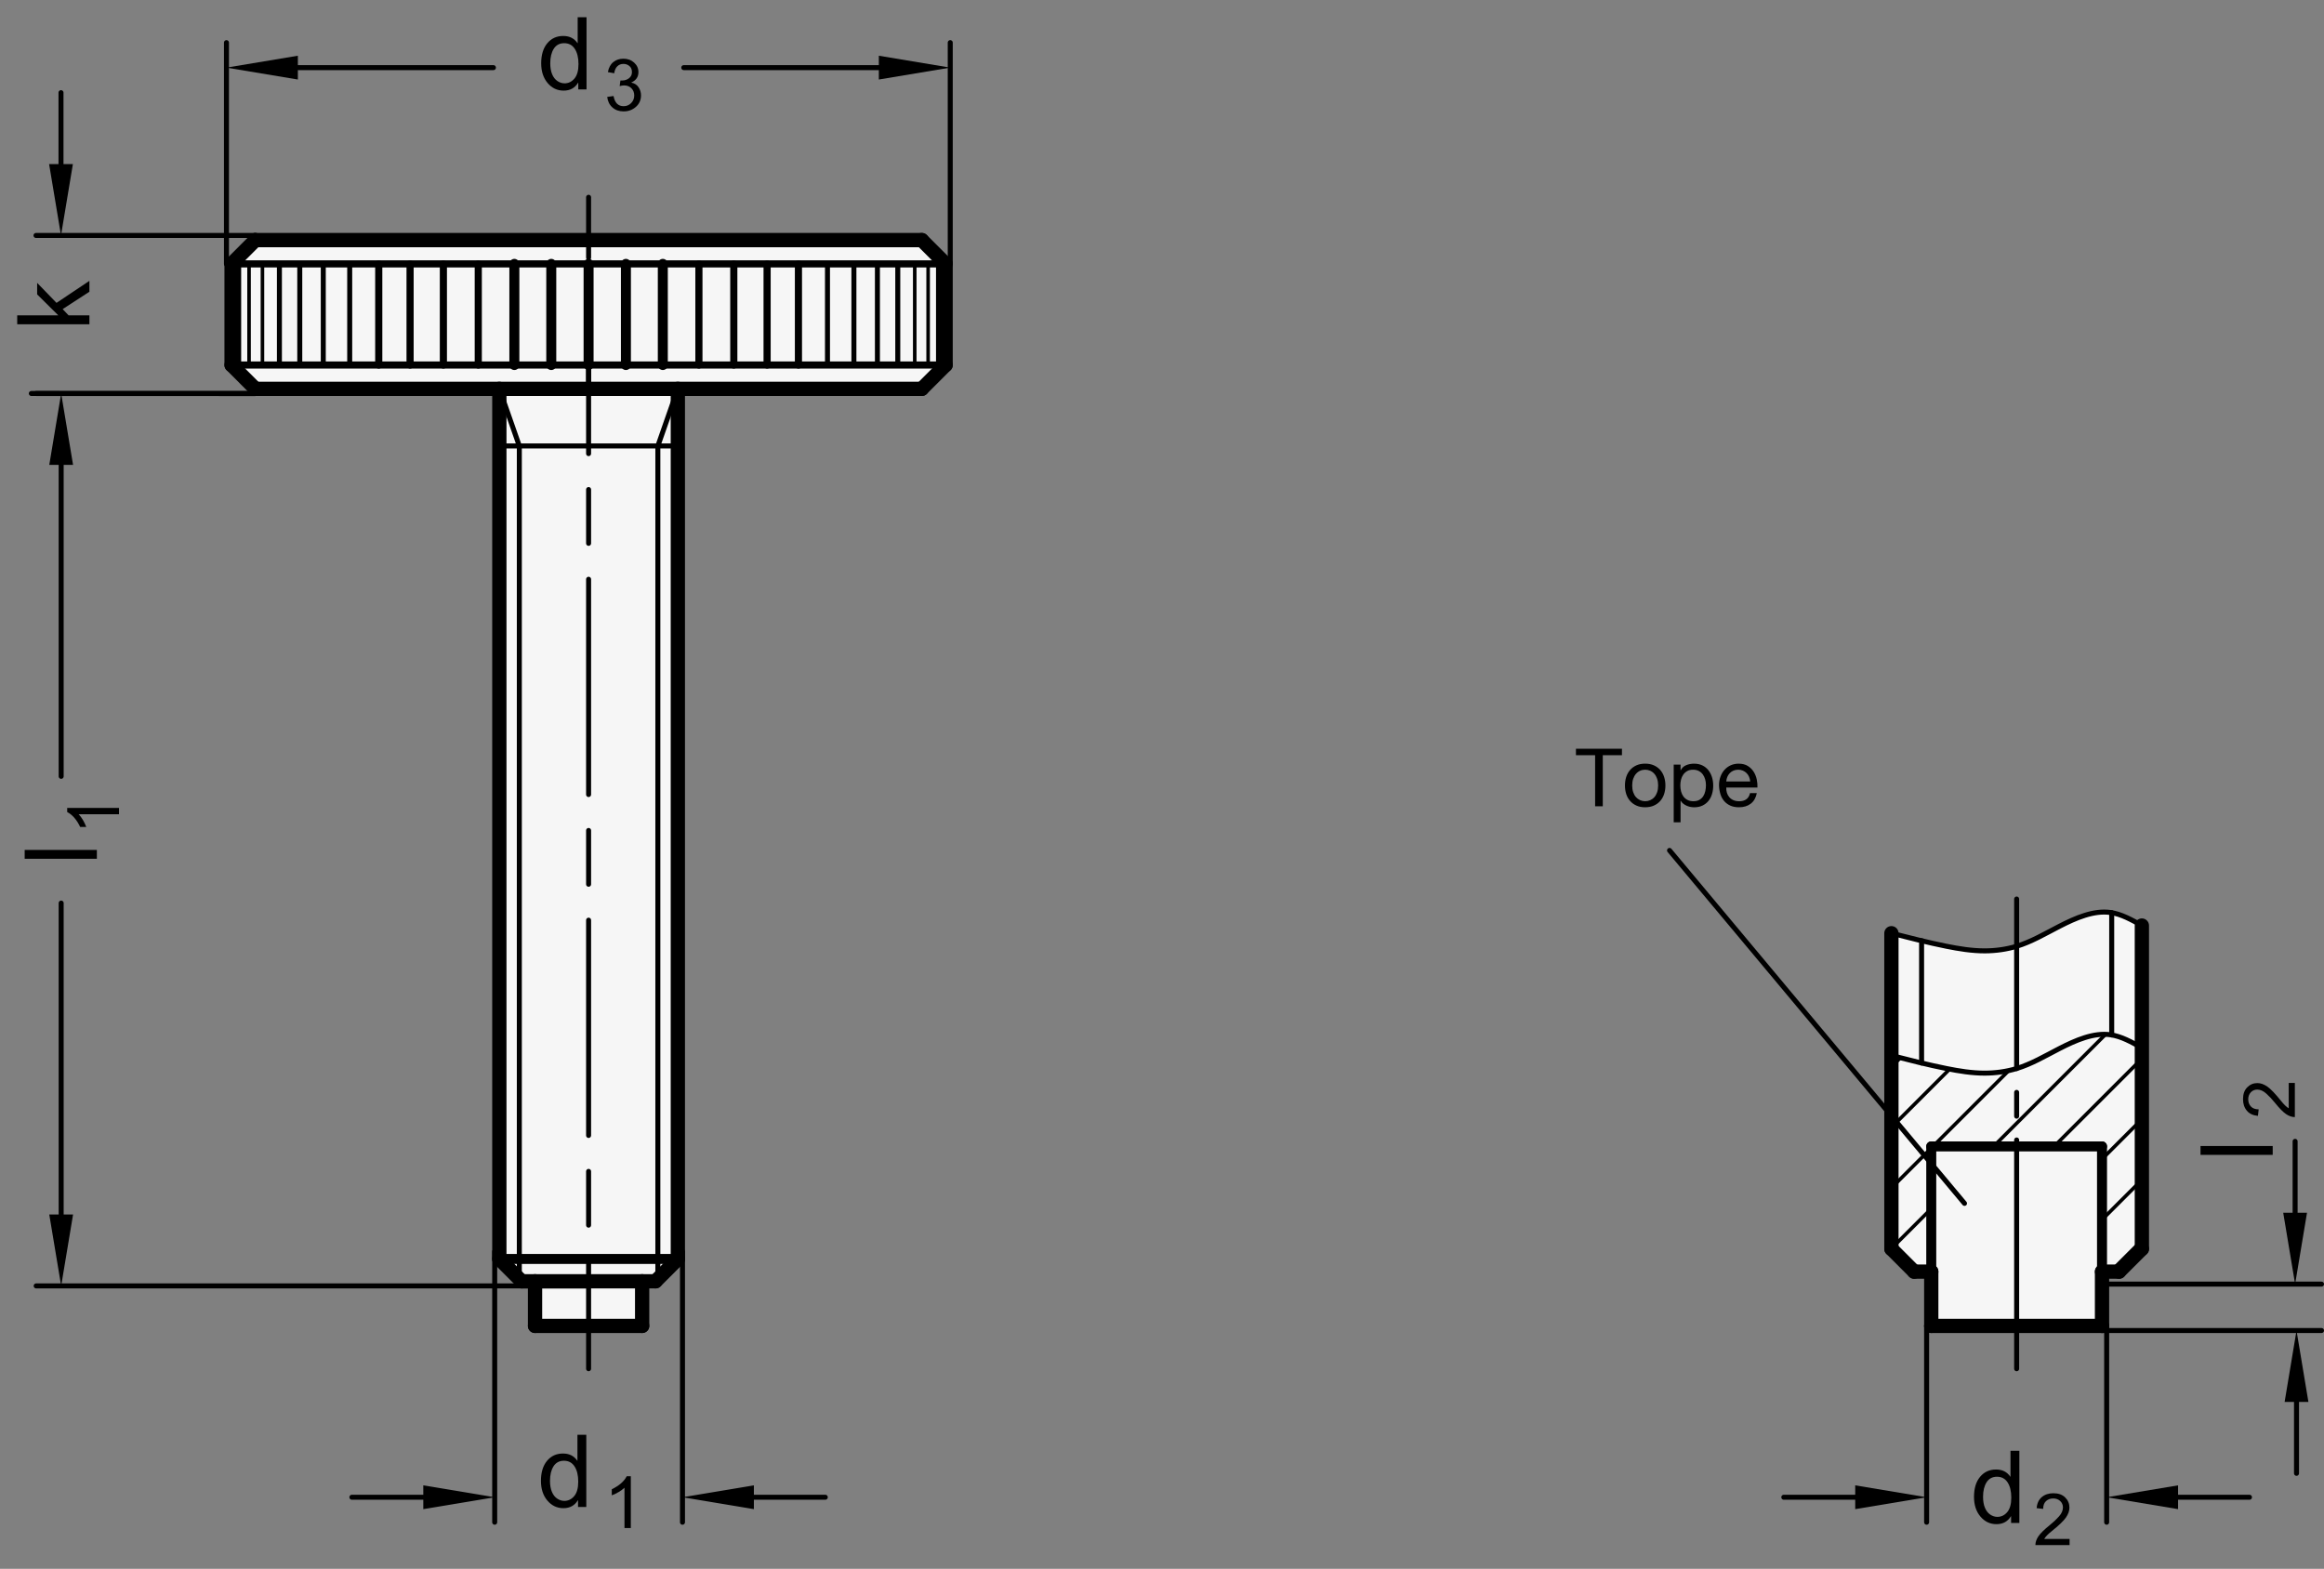 <?xml version="1.0" encoding="utf-8"?>
<!-- Generator: Adobe Illustrator 19.1.0, SVG Export Plug-In . SVG Version: 6.00 Build 0)  -->
<svg version="1.1" xmlns="http://www.w3.org/2000/svg" xmlns:xlink="http://www.w3.org/1999/xlink" x="0px" y="0px"
	 viewBox="0 0 230.654 155.718" enable-background="new 0 0 230.654 155.718" xml:space="preserve">
<rect x="0" y="0" width="230.654" height="155.718" fill="#808080" stroke="none"/>
<g id="MD_x5F_3_x5F_FUELLUNG_x5F_WS">
	<g id="LWPOLYLINE_3_">
		<polygon fill="#FFFFFF" points="190.866,93.415 189.931,93.188 188.729,92.887 187.72,92.63 187.72,123.961 189.98,126.221 
			191.675,126.221 191.675,131.607 208.623,131.607 208.623,126.221 210.318,126.221 212.578,123.961 212.578,91.869 
			211.963,91.528 211.155,91.117 210.431,90.817 209.985,90.679 209.516,90.581 208.865,90.53 208.232,90.566 207.54,90.687 
			206.932,90.852 206.19,91.114 205.694,91.32 205.195,91.548 204.489,91.896 203.804,92.253 202.908,92.726 201.875,93.244 
			201.296,93.504 200.511,93.808 199.441,94.112 198.386,94.295 197.44,94.372 196.9,94.382 195.635,94.314 194.688,94.195 
			193.685,94.023 192.653,93.816 191.772,93.624 		"/>
	</g>
	<g id="LWPOLYLINE_4_">
		<polygon fill="#FFFFFF" points="53.102,127.178 53.102,131.607 63.732,131.607 63.732,127.178 65.061,127.178 67.275,124.963 
			67.275,38.595 91.488,38.595 93.85,36.233 93.85,26.193 91.488,23.831 25.346,23.831 22.984,26.193 22.984,36.233 25.346,38.595 
			49.559,38.595 49.559,124.963 51.773,127.178 		"/>
	</g>
</g>
<g id="MD_x5F_3_x5F_FUELLUNG_x5F_GR">
	<g id="LWPOLYLINE">
		<polygon fill="#F6F6F6" points="53.102,127.178 53.102,131.607 63.732,131.607 63.732,127.178 65.061,127.178 67.275,124.963 
			67.275,38.595 91.488,38.595 93.85,36.233 93.85,26.193 91.488,23.831 25.346,23.831 22.984,26.193 22.984,36.233 25.346,38.595 
			49.559,38.595 49.559,124.963 51.773,127.178 		"/>
	</g>
	<g id="LWPOLYLINE_1_">
		<polygon fill="#F6F6F6" points="190.866,93.415 189.931,93.188 188.729,92.887 187.72,92.63 187.72,123.961 189.98,126.221 
			191.675,126.221 191.675,131.607 208.623,131.607 208.623,126.221 210.318,126.221 212.578,123.961 212.578,91.869 
			211.963,91.528 211.155,91.117 210.431,90.817 209.985,90.679 209.516,90.581 208.865,90.53 208.232,90.566 207.54,90.687 
			206.932,90.852 206.19,91.114 205.694,91.32 205.195,91.548 204.489,91.896 203.804,92.253 202.908,92.726 201.875,93.244 
			201.296,93.504 200.511,93.808 199.441,94.112 198.386,94.295 197.44,94.372 196.9,94.382 195.635,94.314 194.688,94.195 
			193.685,94.023 192.653,93.816 191.772,93.624 		"/>
	</g>
</g>
<g id="MD_x5F_1_x5F_035">
	<g id="LINE">
		
			<line fill="none" stroke="#000000" stroke-width="0.496" stroke-linecap="round" stroke-linejoin="round" stroke-miterlimit="10" x1="51.543" y1="44.264" x2="51.543" y2="126.947"/>
	</g>
	<g id="LINE_4_">
		
			<line fill="none" stroke="#000000" stroke-width="0.496" stroke-linecap="round" stroke-linejoin="round" stroke-miterlimit="10" x1="49.559" y1="44.264" x2="67.275" y2="44.264"/>
	</g>
	<g id="LINE_5_">
		
			<line fill="none" stroke="#000000" stroke-width="0.496" stroke-linecap="round" stroke-linejoin="round" stroke-miterlimit="10" x1="58.417" y1="36.233" x2="58.417" y2="26.193"/>
	</g>
	<g id="LINE_14_">
		
			<line fill="none" stroke="#000000" stroke-width="0.496" stroke-linecap="round" stroke-linejoin="round" stroke-miterlimit="10" x1="65.291" y1="44.264" x2="67.275" y2="38.595"/>
	</g>
	<g id="LINE_15_">
		
			<line fill="none" stroke="#000000" stroke-width="0.496" stroke-linecap="round" stroke-linejoin="round" stroke-miterlimit="10" x1="51.543" y1="44.264" x2="49.559" y2="38.595"/>
	</g>
	<g id="LINE_37_">
		
			<line fill="none" stroke="#000000" stroke-width="0.496" stroke-linecap="round" stroke-linejoin="round" stroke-miterlimit="10" x1="65.291" y1="44.264" x2="65.291" y2="126.947"/>
	</g>
	<g id="LINE_47_">
		
			<line fill="none" stroke="#000000" stroke-width="0.496" stroke-linecap="round" stroke-linejoin="round" stroke-miterlimit="10" x1="194.975" y1="119.446" x2="165.699" y2="84.413"/>
	</g>
	<g id="LINE_48_">
		
			<line fill="none" stroke="#000000" stroke-width="0.496" stroke-linecap="round" stroke-linejoin="round" stroke-miterlimit="10" x1="190.715" y1="93.379" x2="190.715" y2="105.514"/>
	</g>
	<g id="LINE_69_">
		
			<line fill="none" stroke="#000000" stroke-width="0.496" stroke-linecap="round" stroke-linejoin="round" stroke-miterlimit="10" x1="209.584" y1="90.592" x2="209.584" y2="102.727"/>
	</g>
	<g id="SPLINE">
		
			<path fill="none" stroke="#000000" stroke-width="0.496" stroke-linecap="round" stroke-linejoin="round" stroke-miterlimit="10" d="
			M187.72,104.766c1.812,0.463,3.624,0.926,5.461,1.295c1.256,0.252,2.525,0.46,3.811,0.457c1.069-0.003,2.15-0.151,3.157-0.457
			c1.479-0.449,2.798-1.237,4.245-1.98c1.624-0.834,3.409-1.611,5.077-1.371c1.068,0.154,2.087,0.724,3.107,1.295"/>
	</g>
	<g id="SPLINE_1_">
		
			<path fill="none" stroke="#000000" stroke-width="0.496" stroke-linecap="round" stroke-linejoin="round" stroke-miterlimit="10" d="
			M187.72,92.63c1.812,0.463,3.624,0.926,5.461,1.295c1.256,0.252,2.525,0.46,3.811,0.457c1.069-0.003,2.15-0.151,3.157-0.457
			c1.479-0.449,2.798-1.237,4.245-1.98c1.624-0.834,3.409-1.611,5.077-1.371c1.068,0.154,2.087,0.724,3.107,1.295"/>
	</g>
	<g id="LINE_73_">
		
			<line fill="none" stroke="#000000" stroke-width="0.496" stroke-linecap="round" stroke-linejoin="round" stroke-miterlimit="10" x1="200.149" y1="106.066" x2="200.149" y2="89.235"/>
	</g>
	<g id="LINE_74_">
		
			<line fill="none" stroke="#000000" stroke-width="0.496" stroke-linecap="round" stroke-linejoin="round" stroke-miterlimit="10" x1="200.149" y1="110.791" x2="200.149" y2="108.428"/>
	</g>
	<g id="LINE_75_">
		
			<line fill="none" stroke="#000000" stroke-width="0.496" stroke-linecap="round" stroke-linejoin="round" stroke-miterlimit="10" x1="200.149" y1="135.859" x2="200.149" y2="113.153"/>
	</g>
	<g id="LINE_85_">
		
			<line fill="none" stroke="#000000" stroke-width="0.496" stroke-linecap="round" stroke-linejoin="round" stroke-miterlimit="10" x1="34.708" y1="26.193" x2="34.708" y2="36.233"/>
	</g>
	<g id="LINE_86_">
		
			<line fill="none" stroke="#000000" stroke-width="0.496" stroke-linecap="round" stroke-linejoin="round" stroke-miterlimit="10" x1="32.085" y1="26.193" x2="32.085" y2="36.233"/>
	</g>
	<g id="LINE_87_">
		
			<line fill="none" stroke="#000000" stroke-width="0.496" stroke-linecap="round" stroke-linejoin="round" stroke-miterlimit="10" x1="29.751" y1="26.193" x2="29.751" y2="36.233"/>
	</g>
	<g id="LINE_88_">
		
			<line fill="none" stroke="#000000" stroke-width="0.496" stroke-linecap="round" stroke-linejoin="round" stroke-miterlimit="10" x1="27.731" y1="26.193" x2="27.731" y2="36.233"/>
	</g>
	<g id="LINE_99_">
		
			<line fill="none" stroke="#000000" stroke-width="0.496" stroke-linecap="round" stroke-linejoin="round" stroke-miterlimit="10" x1="82.126" y1="26.193" x2="82.126" y2="36.233"/>
	</g>
	<g id="LINE_100_">
		
			<line fill="none" stroke="#000000" stroke-width="0.496" stroke-linecap="round" stroke-linejoin="round" stroke-miterlimit="10" x1="84.749" y1="26.193" x2="84.749" y2="36.233"/>
	</g>
	<g id="LINE_101_">
		
			<line fill="none" stroke="#000000" stroke-width="0.496" stroke-linecap="round" stroke-linejoin="round" stroke-miterlimit="10" x1="87.083" y1="26.193" x2="87.083" y2="36.233"/>
	</g>
	<g id="LINE_102_">
		
			<line fill="none" stroke="#000000" stroke-width="0.496" stroke-linecap="round" stroke-linejoin="round" stroke-miterlimit="10" x1="89.103" y1="26.193" x2="89.103" y2="36.233"/>
	</g>
</g>
<g id="MD_x5F_1_x5F_050">
	<g id="LINE_1_">
		
			<line fill="none" stroke="#000000" stroke-width="0.709" stroke-linecap="round" stroke-linejoin="round" stroke-miterlimit="10" x1="22.984" y1="26.193" x2="93.85" y2="26.193"/>
	</g>
	<g id="LINE_2_">
		
			<line fill="none" stroke="#000000" stroke-width="0.709" stroke-linecap="round" stroke-linejoin="round" stroke-miterlimit="10" x1="22.984" y1="36.233" x2="93.85" y2="36.233"/>
	</g>
	<g id="LINE_81_">
		
			<line fill="none" stroke="#000000" stroke-width="0.709" stroke-linecap="round" stroke-linejoin="round" stroke-miterlimit="10" x1="47.468" y1="26.193" x2="47.468" y2="36.233"/>
	</g>
	<g id="LINE_82_">
		
			<line fill="none" stroke="#000000" stroke-width="0.709" stroke-linecap="round" stroke-linejoin="round" stroke-miterlimit="10" x1="44.005" y1="26.193" x2="44.005" y2="36.233"/>
	</g>
	<g id="LINE_83_">
		
			<line fill="none" stroke="#000000" stroke-width="0.709" stroke-linecap="round" stroke-linejoin="round" stroke-miterlimit="10" x1="40.7" y1="26.193" x2="40.7" y2="36.233"/>
	</g>
	<g id="LINE_84_">
		
			<line fill="none" stroke="#000000" stroke-width="0.709" stroke-linecap="round" stroke-linejoin="round" stroke-miterlimit="10" x1="37.59" y1="26.193" x2="37.59" y2="36.233"/>
	</g>
	<g id="LINE_95_">
		
			<line fill="none" stroke="#000000" stroke-width="0.709" stroke-linecap="round" stroke-linejoin="round" stroke-miterlimit="10" x1="69.366" y1="26.193" x2="69.366" y2="36.233"/>
	</g>
	<g id="LINE_96_">
		
			<line fill="none" stroke="#000000" stroke-width="0.709" stroke-linecap="round" stroke-linejoin="round" stroke-miterlimit="10" x1="72.829" y1="26.193" x2="72.829" y2="36.233"/>
	</g>
	<g id="LINE_97_">
		
			<line fill="none" stroke="#000000" stroke-width="0.709" stroke-linecap="round" stroke-linejoin="round" stroke-miterlimit="10" x1="76.134" y1="26.193" x2="76.134" y2="36.233"/>
	</g>
	<g id="LINE_98_">
		
			<line fill="none" stroke="#000000" stroke-width="0.709" stroke-linecap="round" stroke-linejoin="round" stroke-miterlimit="10" x1="79.244" y1="26.193" x2="79.244" y2="36.233"/>
	</g>
</g>
<g id="MD_x5F_1_x5F_100">
	<g id="LINE_3_">
		
			<line fill="none" stroke="#000000" stroke-width="1.417" stroke-linecap="round" stroke-linejoin="round" stroke-miterlimit="10" x1="49.559" y1="124.963" x2="51.773" y2="127.178"/>
	</g>
	<g id="LINE_16_">
		
			<line fill="none" stroke="#000000" stroke-width="1.417" stroke-linecap="round" stroke-linejoin="round" stroke-miterlimit="10" x1="25.346" y1="38.595" x2="91.488" y2="38.595"/>
	</g>
	<g id="LINE_17_">
		
			<line fill="none" stroke="#000000" stroke-width="1.417" stroke-linecap="round" stroke-linejoin="round" stroke-miterlimit="10" x1="22.984" y1="26.193" x2="25.346" y2="23.831"/>
	</g>
	<g id="LINE_18_">
		
			<line fill="none" stroke="#000000" stroke-width="1.417" stroke-linecap="round" stroke-linejoin="round" stroke-miterlimit="10" x1="22.984" y1="36.233" x2="25.346" y2="38.595"/>
	</g>
	<g id="LINE_19_">
		
			<line fill="none" stroke="#000000" stroke-width="1.417" stroke-linecap="round" stroke-linejoin="round" stroke-miterlimit="10" x1="93.85" y1="26.193" x2="91.488" y2="23.831"/>
	</g>
	<g id="LINE_20_">
		
			<line fill="none" stroke="#000000" stroke-width="1.417" stroke-linecap="round" stroke-linejoin="round" stroke-miterlimit="10" x1="93.85" y1="36.233" x2="91.488" y2="38.595"/>
	</g>
	<g id="LINE_21_">
		
			<line fill="none" stroke="#000000" stroke-width="1.417" stroke-linecap="round" stroke-linejoin="round" stroke-miterlimit="10" x1="49.559" y1="38.595" x2="49.559" y2="124.963"/>
	</g>
	<g id="LINE_22_">
		
			<line fill="none" stroke="#000000" stroke-width="1.417" stroke-linecap="round" stroke-linejoin="round" stroke-miterlimit="10" x1="22.984" y1="26.193" x2="22.984" y2="36.233"/>
	</g>
	<g id="LINE_23_">
		
			<line fill="none" stroke="#000000" stroke-width="1.417" stroke-linecap="round" stroke-linejoin="round" stroke-miterlimit="10" x1="93.85" y1="26.193" x2="93.85" y2="36.233"/>
	</g>
	<g id="LINE_24_">
		
			<line fill="none" stroke="#000000" stroke-width="1.417" stroke-linecap="round" stroke-linejoin="round" stroke-miterlimit="10" x1="67.275" y1="38.595" x2="67.275" y2="124.963"/>
	</g>
	<g id="LINE_25_">
		
			<line fill="none" stroke="#000000" stroke-width="1.417" stroke-linecap="round" stroke-linejoin="round" stroke-miterlimit="10" x1="25.346" y1="23.831" x2="91.488" y2="23.831"/>
	</g>
	<g id="LINE_36_">
		
			<line fill="none" stroke="#000000" stroke-width="1.417" stroke-linecap="round" stroke-linejoin="round" stroke-miterlimit="10" x1="51.773" y1="127.178" x2="65.061" y2="127.178"/>
	</g>
	<g id="LINE_38_">
		
			<line fill="none" stroke="#000000" stroke-width="1.417" stroke-linecap="round" stroke-linejoin="round" stroke-miterlimit="10" x1="67.275" y1="124.963" x2="65.061" y2="127.178"/>
	</g>
	<g id="LINE_39_">
		
			<line fill="none" stroke="#000000" stroke-width="1.417" stroke-linecap="round" stroke-linejoin="round" stroke-miterlimit="10" x1="53.102" y1="127.178" x2="53.102" y2="131.607"/>
	</g>
	<g id="LINE_40_">
		
			<line fill="none" stroke="#000000" stroke-width="1.417" stroke-linecap="round" stroke-linejoin="round" stroke-miterlimit="10" x1="53.102" y1="131.607" x2="63.732" y2="131.607"/>
	</g>
	<g id="LINE_41_">
		
			<line fill="none" stroke="#000000" stroke-width="1.417" stroke-linecap="round" stroke-linejoin="round" stroke-miterlimit="10" x1="63.732" y1="131.607" x2="63.732" y2="127.178"/>
	</g>
	<g id="LINE_60_">
		
			<line fill="none" stroke="#000000" stroke-width="1.417" stroke-linecap="round" stroke-linejoin="round" stroke-miterlimit="10" x1="187.72" y1="92.63" x2="187.72" y2="123.961"/>
	</g>
	<g id="LINE_61_">
		
			<line fill="none" stroke="#000000" stroke-width="1.417" stroke-linecap="round" stroke-linejoin="round" stroke-miterlimit="10" x1="212.578" y1="123.961" x2="212.578" y2="91.869"/>
	</g>
	<g id="LINE_62_">
		
			<line fill="none" stroke="#000000" stroke-width="1.417" stroke-linecap="round" stroke-linejoin="round" stroke-miterlimit="10" x1="208.623" y1="126.221" x2="208.623" y2="131.607"/>
	</g>
	<g id="LINE_63_">
		
			<line fill="none" stroke="#000000" stroke-width="1.417" stroke-linecap="round" stroke-linejoin="round" stroke-miterlimit="10" x1="191.675" y1="131.607" x2="191.675" y2="126.221"/>
	</g>
	<g id="LINE_64_">
		
			<line fill="none" stroke="#000000" stroke-width="1.417" stroke-linecap="round" stroke-linejoin="round" stroke-miterlimit="10" x1="191.675" y1="131.607" x2="208.623" y2="131.607"/>
	</g>
	<g id="LINE_65_">
		
			<line fill="none" stroke="#000000" stroke-width="1.417" stroke-linecap="round" stroke-linejoin="round" stroke-miterlimit="10" x1="212.578" y1="123.961" x2="210.318" y2="126.221"/>
	</g>
	<g id="LINE_66_">
		
			<line fill="none" stroke="#000000" stroke-width="1.417" stroke-linecap="round" stroke-linejoin="round" stroke-miterlimit="10" x1="189.98" y1="126.221" x2="187.72" y2="123.961"/>
	</g>
	<g id="LINE_67_">
		
			<line fill="none" stroke="#000000" stroke-width="1.417" stroke-linecap="round" stroke-linejoin="round" stroke-miterlimit="10" x1="189.98" y1="126.221" x2="191.675" y2="126.221"/>
	</g>
	<g id="LINE_68_">
		
			<line fill="none" stroke="#000000" stroke-width="1.417" stroke-linecap="round" stroke-linejoin="round" stroke-miterlimit="10" x1="208.623" y1="126.221" x2="210.318" y2="126.221"/>
	</g>
</g>
<g id="MD_x5F_2_x5F_BEMASSUNG">
	<g id="LINE_6_">
		
			<line stroke="#000000" stroke-width="0.496" stroke-linecap="round" stroke-linejoin="round" stroke-miterlimit="10" x1="67.736" y1="124.225" x2="67.736" y2="151.095"/>
	</g>
	<g id="LINE_7_">
		
			<line stroke="#000000" stroke-width="0.496" stroke-linecap="round" stroke-linejoin="round" stroke-miterlimit="10" x1="74.822" y1="148.615" x2="81.909" y2="148.615"/>
	</g>
	<g id="SOLID">
		<polygon points="74.822,147.434 67.736,148.615 74.822,149.796 		"/>
	</g>
	<g id="TEXT">
		<g>
			<path d="M58.19,149.578h-0.821v-0.66h-0.02c-0.316,0.521-0.793,0.782-1.432,0.782c-0.635,0-1.166-0.252-1.591-0.755
				c-0.425-0.504-0.638-1.156-0.638-1.957c0-0.838,0.2-1.499,0.601-1.984s0.93-0.729,1.588-0.729c0.619,0,1.09,0.236,1.413,0.709
				h0.02v-2.571h0.879V149.578z M56.01,148.976c0.384,0,0.71-0.157,0.978-0.474s0.401-0.795,0.401-1.437
				c0-0.633-0.122-1.136-0.367-1.511c-0.244-0.374-0.595-0.562-1.051-0.562s-0.801,0.183-1.034,0.55
				c-0.233,0.366-0.35,0.848-0.35,1.444c0,0.43,0.063,0.794,0.188,1.092s0.3,0.522,0.525,0.672
				C55.526,148.902,55.763,148.976,56.01,148.976z"/>
		</g>
	</g>
	<g id="LINE_8_">
		
			<line stroke="#000000" stroke-width="0.496" stroke-linecap="round" stroke-linejoin="round" stroke-miterlimit="10" x1="25.346" y1="39.059" x2="3.11" y2="39.056"/>
	</g>
	<g id="LINE_9_">
		
			<line stroke="#000000" stroke-width="0.496" stroke-linecap="round" stroke-linejoin="round" stroke-miterlimit="10" x1="25.346" y1="23.371" x2="3.573" y2="23.371"/>
	</g>
	<g id="LINE_10_">
		
			<line stroke="#000000" stroke-width="0.496" stroke-linecap="round" stroke-linejoin="round" stroke-miterlimit="10" x1="6.054" y1="16.284" x2="6.054" y2="9.197"/>
	</g>
	<g id="SOLID_1_">
		<polygon points="7.235,16.284 6.054,23.371 4.873,16.284 		"/>
	</g>
	<g id="TEXT_1_">
		<g>
			<path d="M8.873,27.878v1.08l-2.654,1.725l0.592,0.621h2.063v0.88H1.708v-0.88h4.081l-2.102-2.082v-1.144l1.921,1.984
				L8.873,27.878z"/>
		</g>
	</g>
	<g id="LINE_11_">
		
			<line stroke="#000000" stroke-width="0.496" stroke-linecap="round" stroke-linejoin="round" stroke-miterlimit="10" x1="22.476" y1="26.193" x2="22.476" y2="4.232"/>
	</g>
	<g id="LINE_12_">
		
			<line stroke="#000000" stroke-width="0.496" stroke-linecap="round" stroke-linejoin="round" stroke-miterlimit="10" x1="94.311" y1="26.193" x2="94.311" y2="4.232"/>
	</g>
	<g id="LINE_13_">
		
			<line stroke="#000000" stroke-width="0.496" stroke-linecap="round" stroke-linejoin="round" stroke-miterlimit="10" x1="87.224" y1="6.712" x2="67.863" y2="6.712"/>
	</g>
	<g id="SOLID_2_">
		<polygon points="29.563,5.531 22.476,6.712 29.563,7.893 		"/>
	</g>
	<g id="SOLID_3_">
		<polygon points="87.224,5.531 94.311,6.712 87.224,7.893 		"/>
	</g>
	<g id="TEXT_2_">
		<g>
			<path d="M62.607,151.675h-0.628v-4.004c-0.314,0.298-0.734,0.55-1.26,0.757v-0.607c0.724-0.347,1.217-0.775,1.48-1.288h0.409
				V151.675z"/>
		</g>
	</g>
	<g id="TEXT_3_">
		<g>
			<path d="M62.66,8.202c0.316,0.061,0.556,0.214,0.717,0.459c0.162,0.246,0.243,0.513,0.243,0.802c0,0.465-0.169,0.848-0.508,1.146
				c-0.339,0.299-0.744,0.448-1.217,0.448c-0.451,0-0.824-0.131-1.117-0.395c-0.293-0.263-0.464-0.61-0.513-1.043l0.628-0.088
				c0.063,0.338,0.178,0.59,0.344,0.758c0.166,0.168,0.386,0.251,0.658,0.251c0.293,0,0.542-0.103,0.746-0.309
				s0.305-0.458,0.305-0.756c0-0.286-0.092-0.523-0.277-0.712s-0.427-0.283-0.725-0.283c-0.121,0-0.269,0.022-0.443,0.066
				l0.074-0.552c0.167,0,0.3-0.008,0.398-0.024c0.098-0.016,0.207-0.056,0.328-0.118c0.121-0.063,0.221-0.153,0.3-0.271
				c0.079-0.118,0.119-0.264,0.119-0.438c0-0.254-0.084-0.45-0.253-0.59c-0.168-0.14-0.364-0.21-0.584-0.21
				c-0.254,0-0.46,0.081-0.62,0.241c-0.16,0.161-0.26,0.39-0.302,0.688l-0.628-0.115c0.082-0.444,0.261-0.777,0.54-0.998
				c0.278-0.221,0.61-0.332,0.997-0.332c0.426,0,0.781,0.129,1.066,0.386c0.285,0.258,0.428,0.572,0.428,0.944
				c0,0.478-0.234,0.82-0.702,1.03V8.202z"/>
		</g>
	</g>
	<g id="TEXT_4_">
		<g>
			<path d="M58.214,8.873h-0.821v-0.66h-0.02c-0.316,0.521-0.793,0.782-1.432,0.782c-0.635,0-1.166-0.252-1.591-0.755
				c-0.425-0.504-0.638-1.156-0.638-1.957c0-0.838,0.2-1.499,0.601-1.984s0.93-0.729,1.588-0.729c0.619,0,1.09,0.236,1.413,0.709
				h0.02V1.708h0.879V8.873z M56.035,8.271c0.384,0,0.71-0.157,0.978-0.474s0.401-0.795,0.401-1.437
				c0-0.633-0.122-1.136-0.367-1.511c-0.244-0.374-0.595-0.562-1.051-0.562s-0.801,0.183-1.034,0.55
				c-0.233,0.366-0.35,0.848-0.35,1.444c0,0.43,0.063,0.794,0.188,1.092s0.3,0.522,0.525,0.672
				C55.551,8.197,55.787,8.271,56.035,8.271z"/>
		</g>
	</g>
	<g id="LINE_26_">
		
			<line stroke="#000000" stroke-width="0.496" stroke-linecap="round" stroke-linejoin="round" stroke-miterlimit="10" x1="29.563" y1="6.712" x2="48.971" y2="6.712"/>
	</g>
	<g id="SOLID_4_">
		<polygon points="42.011,147.434 49.098,148.615 42.011,149.796 		"/>
	</g>
	<g id="LINE_29_">
		
			<line stroke="#000000" stroke-width="0.496" stroke-linecap="round" stroke-linejoin="round" stroke-miterlimit="10" x1="42.011" y1="148.615" x2="34.925" y2="148.615"/>
	</g>
	<g id="LINE_30_">
		
			<line stroke="#000000" stroke-width="0.496" stroke-linecap="round" stroke-linejoin="round" stroke-miterlimit="10" x1="49.098" y1="124.225" x2="49.098" y2="151.095"/>
	</g>
	<g id="LINE_31_">
		
			<line stroke="#000000" stroke-width="0.496" stroke-linecap="round" stroke-linejoin="round" stroke-miterlimit="10" x1="58.417" y1="127.638" x2="3.59" y2="127.638"/>
	</g>
	<g id="LINE_32_">
		
			<line stroke="#000000" stroke-width="0.496" stroke-linecap="round" stroke-linejoin="round" stroke-miterlimit="10" x1="25.346" y1="39.059" x2="3.59" y2="39.059"/>
	</g>
	<g id="LINE_33_">
		
			<line stroke="#000000" stroke-width="0.496" stroke-linecap="round" stroke-linejoin="round" stroke-miterlimit="10" x1="6.071" y1="46.146" x2="6.071" y2="77.058"/>
	</g>
	<g id="SOLID_5_">
		<polygon points="4.89,120.552 6.071,127.638 7.252,120.552 		"/>
	</g>
	<g id="SOLID_6_">
		<polygon points="4.89,46.146 6.071,39.059 7.252,46.146 		"/>
	</g>
	<g id="LINE_34_">
		
			<line stroke="#000000" stroke-width="0.496" stroke-linecap="round" stroke-linejoin="round" stroke-miterlimit="10" x1="6.071" y1="89.639" x2="6.071" y2="120.552"/>
	</g>
	<g id="TEXT_5_">
		<g>
			<path d="M200.419,151.165h-0.821v-0.66h-0.02c-0.316,0.521-0.793,0.782-1.432,0.782c-0.636,0-1.166-0.252-1.591-0.755
				c-0.426-0.504-0.638-1.156-0.638-1.957c0-0.838,0.2-1.499,0.601-1.984c0.401-0.485,0.931-0.729,1.589-0.729
				c0.619,0,1.09,0.236,1.412,0.709h0.02V144h0.88V151.165z M198.239,150.563c0.384,0,0.71-0.157,0.978-0.474
				c0.267-0.316,0.4-0.795,0.4-1.437c0-0.633-0.122-1.136-0.366-1.511c-0.244-0.374-0.595-0.562-1.051-0.562
				s-0.801,0.183-1.034,0.55c-0.232,0.366-0.35,0.848-0.35,1.444c0,0.43,0.063,0.794,0.188,1.092
				c0.126,0.298,0.301,0.522,0.525,0.672C197.755,150.489,197.991,150.563,198.239,150.563z"/>
		</g>
	</g>
	<g id="TEXT_6_">
		<g>
			<path d="M205.401,153.362h-3.39c0-0.288,0.101-0.581,0.302-0.876c0.201-0.296,0.578-0.666,1.13-1.11
				c0.337-0.27,0.639-0.554,0.903-0.85c0.266-0.297,0.398-0.596,0.398-0.896c0-0.259-0.092-0.473-0.273-0.641
				c-0.184-0.169-0.414-0.254-0.693-0.254c-0.281,0-0.518,0.087-0.709,0.261c-0.19,0.173-0.287,0.433-0.289,0.776l-0.646-0.073
				c0.04-0.479,0.211-0.846,0.512-1.1s0.684-0.381,1.146-0.381c0.503,0,0.895,0.14,1.175,0.418c0.28,0.277,0.421,0.613,0.421,1.007
				c0,0.328-0.118,0.66-0.354,0.996c-0.236,0.337-0.706,0.786-1.412,1.35c-0.37,0.296-0.615,0.551-0.736,0.765h2.517V153.362z"/>
		</g>
	</g>
	<g id="SOLID_7_">
		<polygon points="216.171,147.434 209.084,148.615 216.171,149.796 		"/>
	</g>
	<g id="LINE_42_">
		
			<line stroke="#000000" stroke-width="0.496" stroke-linecap="round" stroke-linejoin="round" stroke-miterlimit="10" x1="216.171" y1="148.615" x2="223.257" y2="148.615"/>
	</g>
	<g id="LINE_43_">
		
			<line stroke="#000000" stroke-width="0.496" stroke-linecap="round" stroke-linejoin="round" stroke-miterlimit="10" x1="208.623" y1="132.067" x2="230.406" y2="132.067"/>
	</g>
	<g id="SOLID_8_">
		<polygon points="229.107,139.154 227.926,132.067 226.745,139.154 		"/>
	</g>
	<g id="LINE_44_">
		
			<line stroke="#000000" stroke-width="0.496" stroke-linecap="round" stroke-linejoin="round" stroke-miterlimit="10" x1="208.623" y1="127.461" x2="230.406" y2="127.461"/>
	</g>
	<g id="SOLID_9_">
		<polygon points="226.606,120.374 227.787,127.461 228.968,120.374 		"/>
	</g>
	<g id="LINE_45_">
		
			<line stroke="#000000" stroke-width="0.496" stroke-linecap="round" stroke-linejoin="round" stroke-miterlimit="10" x1="227.787" y1="120.374" x2="227.787" y2="113.288"/>
	</g>
	<g id="LINE_46_">
		
			<line stroke="#000000" stroke-width="0.496" stroke-linecap="round" stroke-linejoin="round" stroke-miterlimit="10" x1="227.926" y1="139.154" x2="227.926" y2="146.241"/>
	</g>
	<g id="TEXT_7_">
		<g>
			<path d="M225.563,113.752v0.879h-7.165v-0.879H225.563z"/>
		</g>
	</g>
	<g id="TEXT_8_">
		<g>
			<path d="M227.761,107.493v3.39c-0.288,0-0.581-0.101-0.876-0.302c-0.296-0.201-0.666-0.578-1.11-1.13
				c-0.27-0.337-0.554-0.639-0.85-0.903c-0.297-0.266-0.596-0.398-0.896-0.398c-0.259,0-0.473,0.092-0.641,0.273
				c-0.169,0.184-0.254,0.414-0.254,0.693c0,0.281,0.087,0.518,0.261,0.709c0.173,0.19,0.433,0.287,0.776,0.289l-0.073,0.646
				c-0.479-0.04-0.846-0.211-1.1-0.512s-0.381-0.684-0.381-1.146c0-0.503,0.14-0.895,0.418-1.175
				c0.277-0.28,0.613-0.421,1.007-0.421c0.328,0,0.66,0.118,0.996,0.354c0.337,0.236,0.786,0.706,1.35,1.412
				c0.296,0.37,0.551,0.615,0.765,0.736v-2.517H227.761z"/>
		</g>
	</g>
	<g id="LINE_76_">
		
			<line stroke="#000000" stroke-width="0.496" stroke-linecap="round" stroke-linejoin="round" stroke-miterlimit="10" x1="209.084" y1="131.607" x2="209.084" y2="151.095"/>
	</g>
	<g id="SOLID_10_">
		<polygon points="184.128,147.434 191.214,148.615 184.128,149.796 		"/>
	</g>
	<g id="LINE_77_">
		
			<line stroke="#000000" stroke-width="0.496" stroke-linecap="round" stroke-linejoin="round" stroke-miterlimit="10" x1="184.128" y1="148.615" x2="177.041" y2="148.615"/>
	</g>
	<g id="LINE_78_">
		
			<line stroke="#000000" stroke-width="0.496" stroke-linecap="round" stroke-linejoin="round" stroke-miterlimit="10" x1="191.214" y1="131.607" x2="191.214" y2="151.095"/>
	</g>
	<g id="TEXT_9_">
		<g>
			<path d="M9.614,84.362v0.879H2.449v-0.879H9.614z"/>
		</g>
	</g>
	<g id="TEXT_10_">
		<g>
			<path d="M11.811,80.194v0.628H7.807c0.298,0.314,0.55,0.734,0.757,1.261H7.957c-0.347-0.725-0.775-1.218-1.288-1.48v-0.408
				H11.811z"/>
		</g>
	</g>
</g>
<g id="MD_x5F_2_x5F_MITTELLINIE">
	<g id="LINE_27_">
		<path d="M58.417,38.843c-0.137,0-0.248-0.111-0.248-0.248V32.59c0-0.137,0.111-0.248,0.248-0.248s0.248,0.111,0.248,0.248v6.005
			C58.665,38.732,58.554,38.843,58.417,38.843z M58.417,30.836c-0.137,0-0.248-0.111-0.248-0.248v-3.002
			c0-0.137,0.111-0.248,0.248-0.248s0.248,0.111,0.248,0.248v3.002C58.665,30.725,58.554,30.836,58.417,30.836z M58.417,25.832
			c-0.137,0-0.248-0.111-0.248-0.248v-6.005c0-0.137,0.111-0.248,0.248-0.248s0.248,0.111,0.248,0.248v6.005
			C58.665,25.721,58.554,25.832,58.417,25.832z"/>
	</g>
	<g id="LINE_28_">
		<path d="M58.417,136.107c-0.137,0-0.248-0.111-0.248-0.248v-10.687c0-0.137,0.111-0.248,0.248-0.248s0.248,0.111,0.248,0.248
			v10.687C58.665,135.996,58.554,136.107,58.417,136.107z M58.417,121.858c-0.137,0-0.248-0.111-0.248-0.248v-5.343
			c0-0.137,0.111-0.248,0.248-0.248s0.248,0.111,0.248,0.248v5.343C58.665,121.747,58.554,121.858,58.417,121.858z M58.417,112.954
			c-0.137,0-0.248-0.111-0.248-0.248V91.333c0-0.137,0.111-0.248,0.248-0.248s0.248,0.111,0.248,0.248v21.372
			C58.665,112.842,58.554,112.954,58.417,112.954z M58.417,88.02c-0.137,0-0.248-0.111-0.248-0.248v-5.343
			c0-0.137,0.111-0.248,0.248-0.248s0.248,0.111,0.248,0.248v5.343C58.665,87.909,58.554,88.02,58.417,88.02z M58.417,79.115
			c-0.137,0-0.248-0.111-0.248-0.248V57.495c0-0.137,0.111-0.248,0.248-0.248s0.248,0.111,0.248,0.248v21.372
			C58.665,79.003,58.554,79.115,58.417,79.115z M58.417,54.182c-0.137,0-0.248-0.111-0.248-0.248V48.59
			c0-0.137,0.111-0.248,0.248-0.248s0.248,0.111,0.248,0.248v5.343C58.665,54.071,58.554,54.182,58.417,54.182z M58.417,45.277
			c-0.137,0-0.248-0.111-0.248-0.248V34.343c0-0.137,0.111-0.248,0.248-0.248s0.248,0.111,0.248,0.248v10.686
			C58.665,45.166,58.554,45.277,58.417,45.277z"/>
	</g>
</g>
<g id="MD_x5F_1_x5F_070">
	<g id="LINE_35_">
		
			<line fill="none" stroke="#000000" stroke-width="0.992" stroke-linecap="round" stroke-linejoin="round" stroke-miterlimit="10" x1="49.559" y1="124.963" x2="67.275" y2="124.963"/>
	</g>
	<g id="LINE_70_">
		
			<line fill="none" stroke="#000000" stroke-width="0.992" stroke-linecap="round" stroke-linejoin="round" stroke-miterlimit="10" x1="191.675" y1="126.221" x2="191.675" y2="113.792"/>
	</g>
	<g id="LINE_71_">
		
			<line fill="none" stroke="#000000" stroke-width="0.992" stroke-linecap="round" stroke-linejoin="round" stroke-miterlimit="10" x1="208.623" y1="126.221" x2="208.623" y2="113.792"/>
	</g>
	<g id="LINE_72_">
		
			<line fill="none" stroke="#000000" stroke-width="0.992" stroke-linecap="round" stroke-linejoin="round" stroke-miterlimit="10" x1="208.623" y1="113.792" x2="191.675" y2="113.792"/>
	</g>
	<g id="LINE_79_">
		
			<line fill="none" stroke="#000000" stroke-width="0.992" stroke-linecap="round" stroke-linejoin="round" stroke-miterlimit="10" x1="54.713" y1="26.193" x2="54.713" y2="36.233"/>
	</g>
	<g id="LINE_80_">
		
			<line fill="none" stroke="#000000" stroke-width="0.992" stroke-linecap="round" stroke-linejoin="round" stroke-miterlimit="10" x1="51.05" y1="26.193" x2="51.05" y2="36.233"/>
	</g>
	<g id="LINE_92_">
		
			<line fill="none" stroke="#000000" stroke-width="0.992" stroke-linecap="round" stroke-linejoin="round" stroke-miterlimit="10" x1="58.417" y1="26.193" x2="58.417" y2="36.233"/>
	</g>
	<g id="LINE_93_">
		
			<line fill="none" stroke="#000000" stroke-width="0.992" stroke-linecap="round" stroke-linejoin="round" stroke-miterlimit="10" x1="62.121" y1="26.193" x2="62.121" y2="36.233"/>
	</g>
	<g id="LINE_94_">
		
			<line fill="none" stroke="#000000" stroke-width="0.992" stroke-linecap="round" stroke-linejoin="round" stroke-miterlimit="10" x1="65.784" y1="26.193" x2="65.784" y2="36.233"/>
	</g>
</g>
<g id="MD_x5F_2_x5F_SCHRAFFUR">
	<g id="LINE_49_">
		
			<line fill="none" stroke="#000000" stroke-width="0.354" stroke-linecap="round" stroke-linejoin="round" stroke-miterlimit="10" x1="187.72" y1="105.887" x2="188.613" y2="104.994"/>
	</g>
	<g id="LINE_50_">
		
			<line fill="none" stroke="#000000" stroke-width="0.354" stroke-linecap="round" stroke-linejoin="round" stroke-miterlimit="10" x1="187.72" y1="111.9" x2="193.497" y2="106.123"/>
	</g>
	<g id="LINE_51_">
		
			<line fill="none" stroke="#000000" stroke-width="0.354" stroke-linecap="round" stroke-linejoin="round" stroke-miterlimit="10" x1="187.72" y1="117.913" x2="191.675" y2="113.958"/>
	</g>
	<g id="LINE_52_">
		
			<line fill="none" stroke="#000000" stroke-width="0.354" stroke-linecap="round" stroke-linejoin="round" stroke-miterlimit="10" x1="191.841" y1="113.792" x2="199.37" y2="106.263"/>
	</g>
	<g id="LINE_53_">
		
			<line fill="none" stroke="#000000" stroke-width="0.354" stroke-linecap="round" stroke-linejoin="round" stroke-miterlimit="10" x1="187.72" y1="123.926" x2="191.675" y2="119.972"/>
	</g>
	<g id="LINE_54_">
		
			<line fill="none" stroke="#000000" stroke-width="0.354" stroke-linecap="round" stroke-linejoin="round" stroke-miterlimit="10" x1="197.855" y1="113.792" x2="208.979" y2="102.667"/>
	</g>
	<g id="LINE_55_">
		
			<line fill="none" stroke="#000000" stroke-width="0.354" stroke-linecap="round" stroke-linejoin="round" stroke-miterlimit="10" x1="191.439" y1="126.221" x2="191.675" y2="125.985"/>
	</g>
	<g id="LINE_56_">
		
			<line fill="none" stroke="#000000" stroke-width="0.354" stroke-linecap="round" stroke-linejoin="round" stroke-miterlimit="10" x1="203.868" y1="113.792" x2="212.578" y2="105.082"/>
	</g>
	<g id="LINE_57_">
		
			<line fill="none" stroke="#000000" stroke-width="0.354" stroke-linecap="round" stroke-linejoin="round" stroke-miterlimit="10" x1="208.623" y1="115.05" x2="212.578" y2="111.095"/>
	</g>
	<g id="LINE_58_">
		
			<line fill="none" stroke="#000000" stroke-width="0.354" stroke-linecap="round" stroke-linejoin="round" stroke-miterlimit="10" x1="208.623" y1="121.063" x2="212.578" y2="117.108"/>
	</g>
	<g id="LINE_59_">
		
			<line fill="none" stroke="#000000" stroke-width="0.354" stroke-linecap="round" stroke-linejoin="round" stroke-miterlimit="10" x1="209.478" y1="126.221" x2="212.578" y2="123.121"/>
	</g>
</g>
<g id="MD_x5F_1_x5F_025">
	<g id="LINE_89_">
		
			<line fill="none" stroke="#000000" stroke-width="0.354" stroke-linecap="round" stroke-linejoin="round" stroke-miterlimit="10" x1="26.047" y1="26.193" x2="26.047" y2="36.233"/>
	</g>
	<g id="LINE_90_">
		
			<line fill="none" stroke="#000000" stroke-width="0.354" stroke-linecap="round" stroke-linejoin="round" stroke-miterlimit="10" x1="24.718" y1="26.193" x2="24.718" y2="36.233"/>
	</g>
	<g id="LINE_91_">
		
			<line fill="none" stroke="#000000" stroke-width="0.354" stroke-linecap="round" stroke-linejoin="round" stroke-miterlimit="10" x1="23.758" y1="26.193" x2="23.758" y2="36.233"/>
	</g>
	<g id="LINE_103_">
		
			<line fill="none" stroke="#000000" stroke-width="0.354" stroke-linecap="round" stroke-linejoin="round" stroke-miterlimit="10" x1="90.787" y1="26.193" x2="90.787" y2="36.233"/>
	</g>
	<g id="LINE_104_">
		
			<line fill="none" stroke="#000000" stroke-width="0.354" stroke-linecap="round" stroke-linejoin="round" stroke-miterlimit="10" x1="92.116" y1="26.193" x2="92.116" y2="36.233"/>
	</g>
	<g id="LINE_105_">
		
			<line fill="none" stroke="#000000" stroke-width="0.354" stroke-linecap="round" stroke-linejoin="round" stroke-miterlimit="10" x1="93.076" y1="26.193" x2="93.076" y2="36.233"/>
	</g>
</g>
<g id="MD_x5F_2_x5F_TEXT_x5F_ES">
	<g id="Druckzapfen_2_">
		<g>
			<path d="M158.313,74.96h-1.903v-0.64h4.567v0.64h-1.903v5.072h-0.761V74.96z"/>
			<path d="M161.274,77.968c0-0.304,0.042-0.588,0.127-0.852c0.086-0.264,0.214-0.493,0.385-0.688
				c0.17-0.195,0.38-0.349,0.628-0.461c0.247-0.111,0.537-0.168,0.868-0.168c0.324,0,0.613,0.057,0.863,0.168
				c0.251,0.112,0.461,0.266,0.633,0.461c0.17,0.194,0.299,0.424,0.383,0.688c0.086,0.264,0.129,0.548,0.129,0.852
				c0,0.305-0.043,0.587-0.129,0.849c-0.084,0.261-0.213,0.489-0.383,0.684c-0.172,0.195-0.382,0.349-0.633,0.46
				c-0.25,0.112-0.539,0.168-0.863,0.168c-0.331,0-0.621-0.056-0.868-0.168c-0.248-0.111-0.458-0.265-0.628-0.46
				c-0.171-0.194-0.299-0.423-0.385-0.684C161.316,78.555,161.274,78.273,161.274,77.968z M161.993,77.968
				c0,0.251,0.033,0.474,0.101,0.668c0.067,0.195,0.159,0.357,0.276,0.488s0.254,0.23,0.412,0.3c0.156,0.069,0.324,0.104,0.5,0.104
				s0.342-0.035,0.5-0.104c0.156-0.069,0.295-0.169,0.412-0.3s0.209-0.293,0.275-0.488c0.066-0.194,0.1-0.417,0.1-0.668
				c0-0.25-0.033-0.473-0.1-0.668c-0.066-0.194-0.158-0.358-0.275-0.491c-0.117-0.134-0.256-0.235-0.412-0.305
				c-0.158-0.069-0.324-0.104-0.5-0.104s-0.344,0.034-0.5,0.104c-0.158,0.069-0.295,0.171-0.412,0.305
				c-0.117,0.133-0.209,0.297-0.276,0.491C162.026,77.496,161.993,77.718,161.993,77.968z"/>
			<path d="M166.114,75.897h0.68v0.56h0.016c0.112-0.229,0.288-0.396,0.527-0.5c0.24-0.104,0.505-0.156,0.793-0.156
				c0.32,0,0.598,0.06,0.836,0.177c0.237,0.117,0.435,0.275,0.592,0.476s0.275,0.431,0.355,0.692
				c0.08,0.261,0.121,0.538,0.121,0.832c0,0.293-0.039,0.57-0.117,0.832c-0.076,0.261-0.194,0.489-0.352,0.684
				s-0.354,0.35-0.592,0.464c-0.237,0.115-0.514,0.172-0.828,0.172c-0.106,0-0.221-0.011-0.344-0.031
				c-0.123-0.021-0.246-0.058-0.368-0.108s-0.239-0.117-0.349-0.2c-0.109-0.082-0.201-0.186-0.275-0.308h-0.016v2.136h-0.68V75.897z
				 M169.313,77.929c0-0.192-0.025-0.381-0.076-0.564s-0.127-0.348-0.231-0.492c-0.104-0.144-0.237-0.259-0.4-0.344
				s-0.353-0.128-0.571-0.128c-0.23,0-0.424,0.045-0.584,0.136s-0.291,0.209-0.393,0.356c-0.102,0.146-0.175,0.313-0.221,0.5
				c-0.045,0.187-0.067,0.376-0.067,0.567c0,0.203,0.024,0.399,0.072,0.588c0.048,0.189,0.124,0.356,0.228,0.5
				c0.104,0.145,0.238,0.261,0.404,0.349c0.165,0.088,0.365,0.132,0.6,0.132c0.229,0,0.424-0.045,0.584-0.136
				s0.289-0.211,0.385-0.36s0.165-0.32,0.207-0.512C169.292,78.329,169.313,78.131,169.313,77.929z"/>
			<path d="M174.361,78.721c-0.091,0.464-0.291,0.814-0.601,1.052c-0.309,0.237-0.698,0.355-1.168,0.355
				c-0.33,0-0.617-0.055-0.859-0.164s-0.447-0.26-0.612-0.451c-0.165-0.192-0.289-0.422-0.372-0.688
				c-0.082-0.267-0.129-0.558-0.14-0.872c0-0.31,0.048-0.596,0.144-0.86c0.096-0.264,0.23-0.491,0.404-0.684
				s0.379-0.341,0.616-0.448c0.237-0.106,0.497-0.16,0.78-0.16c0.367,0,0.673,0.076,0.916,0.229c0.242,0.152,0.438,0.346,0.584,0.58
				s0.248,0.49,0.304,0.768s0.079,0.542,0.067,0.792h-3.096c-0.006,0.182,0.016,0.354,0.064,0.517
				c0.048,0.162,0.125,0.307,0.232,0.432c0.105,0.125,0.242,0.226,0.407,0.3c0.165,0.075,0.36,0.112,0.584,0.112
				c0.288,0,0.524-0.066,0.708-0.2c0.184-0.133,0.305-0.336,0.364-0.607H174.361z M173.705,77.569
				c-0.011-0.16-0.046-0.313-0.108-0.456c-0.061-0.145-0.144-0.269-0.248-0.372c-0.104-0.104-0.227-0.187-0.367-0.248
				c-0.142-0.062-0.297-0.092-0.469-0.092c-0.176,0-0.334,0.03-0.476,0.092s-0.263,0.146-0.364,0.252s-0.182,0.23-0.24,0.372
				s-0.093,0.292-0.104,0.452H173.705z"/>
		</g>
	</g>
</g>
</svg>
